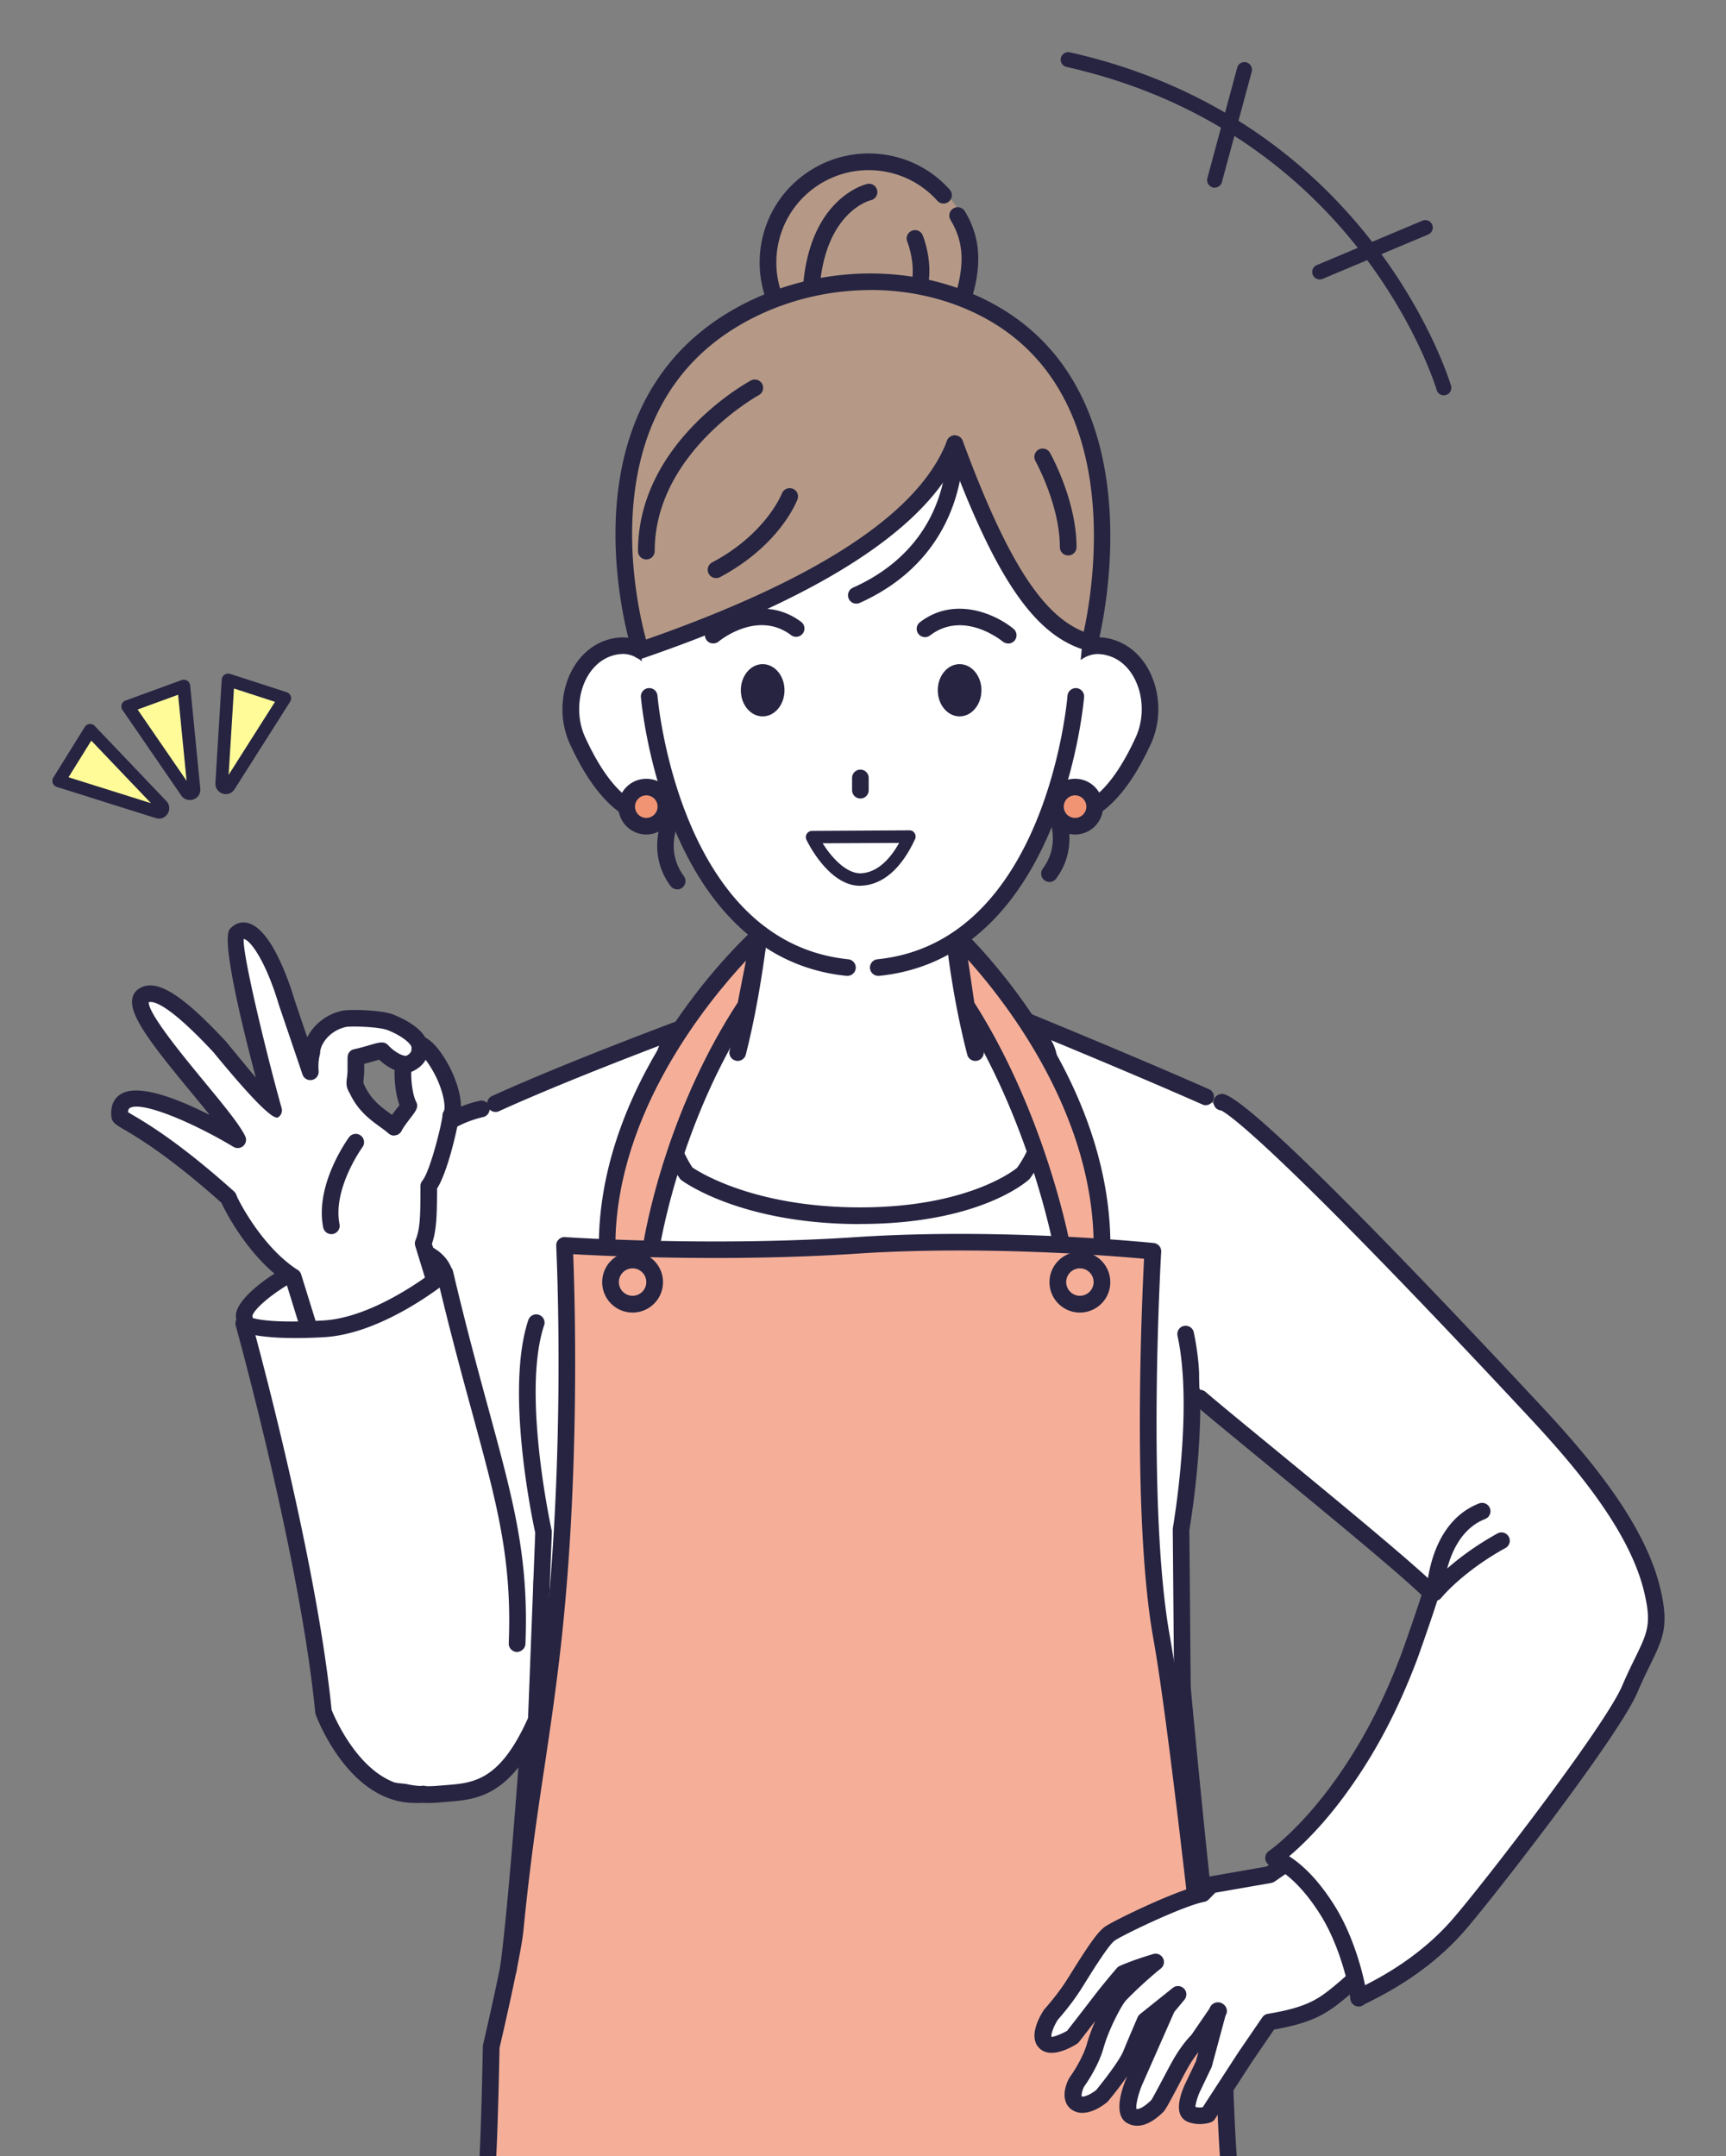 <svg id="Layer_2" data-name="Layer 2" xmlns="http://www.w3.org/2000/svg" viewBox="0 0 185.1 231.26"><rect x="0" y="0" width="185.1" height="231.26" fill="#808080" stroke="none"/><defs><clipPath id="clippath"><path fill="none" d="M0 0h185.1v231.26H0z"/></clipPath><style>.cls-3{fill:#f5af99}.cls-4{fill:#fff}.cls-5{fill:#fffb99}.cls-6{fill:#f19474}.cls-7{fill:#b59986}.cls-8{fill:#262441}</style></defs><g clip-path="url(#clippath)" id="pc"><path class="cls-4" d="M52.75 232.18h79.58l-4.48-38.64-1.57-24.93 5.96-48.83s-9.67-7.26-24.28-10.56c-8.96-2.02-23.18-1.61-30.85-.08-14.81 2.96-25.15 9.99-25.15 9.99l5.46 52.62-.7 19.69-3.98 40.73z"/><path class="cls-8" d="M126.82 183.88c-.49 0-.89-.39-.89-.89l-.16-18.95c0-.05 0-.11.01-.16.02-.13 2.22-12.8.5-20.62-.11-.48.2-.96.68-1.06.48-.1.96.2 1.06.68 1.74 7.92-.27 20.01-.47 21.23l.16 18.87c0 .49-.39.9-.89.9z"/><path class="cls-4" d="M109.74 125.86c2.91-4 2.82-8.77 2.82-11.29 0-4.86-4.34-5.39-20.31-5.39s-21.11.44-21.11 5.29c0 2.53-.28 7.35 2.48 11.39 0 0 6.05 4.52 18.62 4.52s17.49-4.52 17.49-4.52z"/><path class="cls-8" d="M92.25 131.28c-12.73 0-18.9-4.51-19.16-4.7a.796.796 0 01-.2-.21c-2.7-3.95-2.66-8.52-2.64-11.26v-.63c0-5.95 6.35-6.19 22-6.19s21.2.24 21.2 6.28v.21c0 2.61 0 7.48-2.99 11.6a.49.49 0 01-.12.13c-.21.19-5.31 4.76-18.09 4.76zm-17.98-6.06c.88.59 6.81 4.27 17.98 4.27s16.24-3.76 16.82-4.24c2.6-3.64 2.59-7.91 2.59-10.46v-.21c0-3.78-3.08-4.5-19.42-4.5s-20.21.55-20.21 4.4v.65c-.02 2.49-.06 6.64 2.24 10.1zm35.46.64z"/><path class="cls-4" d="M101.46 86.88c.14 7.45.82 17.36 3.13 26H79.1c2.19-8.22 2.93-18.35 3.15-26h19.21z"/><path class="cls-8" d="M104.59 113.78c-.4 0-.76-.27-.86-.67-1.71-6.63-2.71-14.08-3.06-22.76-.02-.49.36-.91.86-.93.5-.02.91.36.93.86.34 8.55 1.32 15.87 3.01 22.38a.892.892 0 01-.87 1.12zm-25.48 0c-.07 0-.15 0-.22-.03a.885.885 0 01-.64-1.09c1.56-6.05 2.75-14.58 3.19-22.82a.9.9 0 01.94-.84c.49.03.87.45.84.94-.44 8.35-1.66 17.01-3.24 23.17-.1.4-.47.67-.86.67zm-25.98 5.47c-.34 0-.66-.19-.81-.52-.2-.45 0-.98.44-1.18 8.49-3.87 21.7-8.73 21.83-8.78.47-.17.98.07 1.15.53a.9.9 0 01-.53 1.15c-.13.05-13.28 4.89-21.71 8.73-.12.05-.25.08-.37.08zm76.17-.72c-.12 0-.24-.02-.36-.08-8.29-3.67-19.85-8.39-19.97-8.44a.886.886 0 01-.49-1.16c.19-.46.71-.68 1.16-.49.12.05 11.7 4.78 20.02 8.46a.894.894 0 01-.37 1.71z"/><path class="cls-3" d="M81.45 100.29S64.89 115.21 65.11 134l4.7-.05s1.98-13.63 10.16-26.1l1.48-7.56z"/><path class="cls-8" d="M65.11 134.9c-.49 0-.89-.39-.89-.88-.22-18.98 15.95-33.77 16.64-34.39.29-.26.7-.3 1.04-.11.33.19.51.57.44.95l-1.48 7.56c-.02.11-.07.22-.13.32-7.97 12.16-10.01 25.61-10.03 25.74-.06.44-.44.76-.87.76l-4.7.05zm14.9-31.89c-4.27 4.57-13.76 16.27-14.01 30.09l3.04-.03c.54-3.06 2.96-14.63 10.08-25.56l.88-4.5z"/><path class="cls-3" d="M102.52 100.29s15.87 14.92 15.65 33.71h-4.22s-2.46-13.9-10.32-26.15l-1.11-7.56z"/><path class="cls-8" d="M118.17 134.9h-4.22c-.43 0-.8-.31-.88-.74-.02-.14-2.53-13.88-10.19-25.82a.932.932 0 01-.13-.35l-1.11-7.56c-.06-.38.13-.75.47-.92.34-.18.75-.12 1.03.14.66.62 16.16 15.41 15.94 34.37 0 .49-.4.88-.89.88zm-3.49-1.79h2.6c-.22-13.9-9.4-25.64-13.47-30.17l.68 4.59c6.75 10.61 9.56 22.53 10.19 25.58z"/><path class="cls-3" d="M132.25 233.53l-1.05-14.71s-1.48-5.28-2.67-12.7c-1.48-9.24-2.81-21.73-3.96-30.52-1.86-14.31-.94-41.41-.94-41.41s-15.92-1.68-31.79-.63c-15.87 1.05-31.3 0-31.3 0s1.13 22.03-1.35 43.53c-1.49 12.91-4.38 32.59-6.51 42.43-.19.87-.31 8-.38 14.02h79.94z"/><path class="cls-8" d="M131.85 233.66c-.45 0-.84-.34-.89-.8-.34-3.22-.63-12.66-.66-13.89-.27-.91-1.97-6.63-2.35-9.94-1.91-16.95-3.34-28.15-4.26-33.27-2.29-12.72-1.24-36.01-1-40.76-3.49-.32-17.24-1.44-30.79-.55-13.46.89-26.75.27-30.43.06.18 4.55.77 23.93-1.4 42.68-.54 4.68-1.13 8.63-1.7 12.45-.76 5.06-1.54 10.3-2.24 17.44-.26 2.65-2.31 11.49-2.56 12.55-.02 1.12-.21 10.63-.46 13.22-.05.49-.5.84-.97.81a.902.902 0 01-.81-.97c.25-2.63.45-13.08.45-13.18 0-.06 0-.13.02-.19.02-.1 2.28-9.77 2.54-12.41.71-7.18 1.49-12.44 2.26-17.53.57-3.8 1.16-7.74 1.7-12.39 2.45-21.17 1.36-43.16 1.35-43.38-.01-.26.08-.5.27-.68s.43-.28.69-.25c.15.01 15.56 1.04 31.18 0 15.77-1.05 31.78.62 31.94.63a.9.9 0 01.8.94c-.02.27-1.58 27.26.92 41.2.93 5.16 2.37 16.39 4.28 33.39.38 3.36 2.3 9.67 2.32 9.73.02.08.04.16.04.24 0 .11.31 10.57.66 13.87.05.49-.3.93-.79.98h-.1z"/><path class="cls-3" d="M70.21 137.51c0 1.31-1.06 2.37-2.37 2.37s-2.37-1.06-2.37-2.37 1.06-2.37 2.37-2.37 2.37 1.06 2.37 2.37z"/><path class="cls-8" d="M67.84 140.77a3.26 3.26 0 11.001-6.521 3.26 3.26 0 01-.001 6.521zm0-4.74c-.81 0-1.47.66-1.47 1.47s.66 1.47 1.47 1.47 1.47-.66 1.47-1.47-.66-1.47-1.47-1.47z"/><path class="cls-3" d="M118.18 137.51c0 1.31-1.06 2.37-2.37 2.37s-2.37-1.06-2.37-2.37 1.06-2.37 2.37-2.37 2.37 1.06 2.37 2.37z"/><path class="cls-8" d="M115.81 140.77a3.26 3.26 0 11.001-6.521 3.26 3.26 0 01-.001 6.521zm0-4.74c-.81 0-1.47.66-1.47 1.47s.66 1.47 1.47 1.47 1.47-.66 1.47-1.47-.66-1.47-1.47-1.47zm-61.32 76.14h-.12a.892.892 0 01-.76-1.01c1.29-9.36 3-36.19 3.02-36.46.03-.49.47-.85.95-.84.49.03.87.46.84.95-.02.27-1.73 27.17-3.03 36.59-.06.45-.44.77-.88.77zm76.09 4.91c-.44 0-.82-.32-.88-.76-1.42-9.55-3.75-34.79-3.77-35.05a.89.89 0 01.81-.97c.48-.04.93.32.97.81.02.25 2.35 25.44 3.76 34.95a.9.9 0 01-.75 1.02h-.13z"/><path class="cls-4" d="M52.79 119.28c-8.49 1.97-14.79 11.31-15.72 34.3-1.04 25.57-1.93 37 7.47 38.51 2.03.33 9.96 1.7 12.98-6.45l-.64-29.72-4.09-36.64z"/><path class="cls-8" d="M45.78 193.36c-2.64 0-4.7-.74-6.27-2.23-4.78-4.55-4.29-15.61-3.56-32.35.07-1.69.15-3.44.22-5.24.9-22.01 5.75-33.28 15.25-35.48.48-.12.96.19 1.07.67.11.48-.19.96-.67 1.07-8.6 1.99-13.01 12.74-13.87 33.81-.07 1.8-.15 3.55-.22 5.24-.68 15.67-1.18 26.98 3.01 30.98 1.45 1.39 3.52 1.93 6.34 1.68l.74-.06c2.98-.23 5.79-.46 8.81-7.2l.77-19.86c-.33-1.51-3.23-15.36-.74-22.82a.89.89 0 011.13-.56c.47.16.72.66.56 1.13-2.42 7.26.78 21.84.81 21.98.02.08.02.15.02.23l-.78 20.15a.8.8 0 01-.08.33c-3.48 7.87-7.14 8.16-10.37 8.41l-.72.06c-.51.05-.99.07-1.46.07z"/><path class="cls-4" d="M37.88 134.04c6.89-1.47 9.93 1.13 9.79 3.04-.25 3.46-4.7 6.21-11.43 6.55-6.73.34-9.73.85-10.06-2.5-.13-1.34 5.1-5.68 11.7-7.09z"/><path class="cls-8" d="M30.82 144.75c-3.29 0-5.24-.62-5.52-3.54-.22-2.21 5.99-6.68 12.4-8.05 4.16-.89 7.65-.44 9.58 1.24.89.78 1.36 1.77 1.29 2.74-.29 4.06-5.23 7.02-12.28 7.37l-1.78.1c-1.37.08-2.6.14-3.68.14zm10.8-10.25c-.99 0-2.16.11-3.55.41-6.15 1.31-10.77 5.16-11 6.2.2 1.93 1.39 2.05 7.33 1.72l1.79-.1c6.01-.3 10.36-2.65 10.58-5.72.03-.4-.22-.86-.68-1.26-.41-.35-1.71-1.25-4.48-1.25zm-3.74-.46z"/><path class="cls-4" d="M48.33 119.65c.56-.89-.04-3.09-.84-4.66-.69-1.36-1.64-2.74-2.56-3.05-.32-.9-1.81-1.82-3.1-2.3-1.15-.44-4.33-.5-4.95-.36-2.11.47-3.43 2.25-3.47 3.61-.16.63-.22 1.32-.15 2.07l-2.52-7.42c-1.6-5.41-3.98-8.95-5.43-7.3-.74.84 2.98 15.23 4 18.86-.11.07-5.75-6.8-5.75-6.8-3.34-3.59-6.61-6.53-8.2-5.5-2.29 1.49 8.45 12.11 10.11 15.46 0 0-13.22-7.93-12.65-2.56.05.48 3.44 1.41 11.65 8.77.08.32 2.75 5.84 6.95 8.5l1.73 5.58s1.82 1.16 7.61.19c5.79-.98 6.6-2.93 6.6-2.93l-1.99-6.45c.62-1.49.58-3.37.61-6.17 1.05-1.28 2.33-6.85 2.35-7.53zm-7.36-6.93c.65.7 1.63 1.33 2.31 1.39-.22.98-.05 3.32.53 4.47.07.14-1.23 1.57-1.55 2.31-1.21-1.06-2.89-1.78-3.94-4-.48-.8-.2-.8-.17-2.05.01-.47 0-1.44 0-1.44 1.29-.26 2.69-.8 2.81-.67z"/><path class="cls-8" d="M36.62 144.01c-2.72 0-3.79-.62-3.95-.72a.866.866 0 01-.37-.49l-1.63-5.27c-3.81-2.56-6.34-7.24-6.92-8.53-5.61-5.01-8.96-6.99-10.39-7.83-.92-.54-1.35-.79-1.41-1.38-.15-1.4.45-2.1.98-2.43 1.9-1.22 6.27.55 9.56 2.22-.61-.76-1.29-1.58-1.98-2.42-4.13-5-6.61-8.17-6.33-10 .07-.47.32-.86.7-1.11 1.81-1.18 4.52.46 9.34 5.64 1.09 1.32 2.23 2.71 3.21 3.87-1.48-5.61-3.73-14.83-2.78-15.92.51-.58 1.18-.82 1.88-.66 2.59.57 4.54 6.5 5.07 8.3l1.35 3.97c.64-1.27 1.95-2.45 3.74-2.85.73-.16 4.12-.11 5.46.4.46.18 2.65 1.06 3.45 2.46 1.13.61 2.07 2.11 2.69 3.32.68 1.34 1.58 3.89.91 5.34-.17 1.26-1.22 5.83-2.33 7.55v.39c-.02 2.33-.03 4.06-.55 5.53l1.89 6.15c.06.2.05.41-.03.6-.16.4-1.29 2.46-7.27 3.47-1.75.3-3.16.4-4.29.4zm-2.73-2.12c.64.22 2.61.65 6.73-.04 3.9-.66 5.32-1.75 5.76-2.21l-1.85-6.02c-.06-.2-.05-.42.03-.61.51-1.21.52-2.78.53-5.16v-.67c0-.2.08-.4.21-.56.84-1.02 2.11-6.19 2.15-6.99 0-.15.05-.32.14-.45.23-.37 0-2.03-.88-3.79-.81-1.59-1.61-2.45-2.04-2.6a.9.9 0 01-.56-.55c-.16-.44-1.18-1.24-2.57-1.77-.95-.36-3.91-.44-4.44-.33-1.77.39-2.75 1.86-2.77 2.76 0 .07-.01.13-.03.2-.14.55-.18 1.15-.13 1.77.04.45-.26.86-.7.95a.88.88 0 01-1.03-.59l-2.52-7.42c-1.38-4.64-3.02-6.94-3.75-7.1h-.04c-.1 1.88 2.57 12.79 4.07 18.13.11.37-.04.77-.37.99q-.78.52-6.94-6.98c-4.93-5.3-6.5-5.51-6.94-5.36-.04 1.26 3.85 5.96 5.95 8.51 2.01 2.44 3.75 4.54 4.39 5.84.18.35.1.78-.19 1.05a.89.89 0 01-1.06.11c-4.38-2.63-9.88-4.95-11.13-4.16-.11.07-.17.22-.18.44.14.09.35.21.55.33 1.49.88 4.99 2.94 10.82 8.17.13.12.22.27.27.44.22.58 2.79 5.58 6.56 7.98.18.11.31.29.37.49l1.61 5.19zm8.38-20.1c-.21 0-.43-.08-.59-.22-.3-.26-.62-.5-.96-.74-1.04-.76-2.33-1.7-3.2-3.55-.4-.65-.4-1.03-.32-1.66.03-.19.06-.44.07-.8v-1.03c0-.53 0-.75.26-1.02.12-.13.28-.21.46-.25.55-.11 1.12-.28 1.6-.42 1.1-.32 1.61-.47 2.05.01.57.62 1.36 1.07 1.74 1.11.26.02.49.16.64.36.15.21.21.47.15.72-.17.77-.03 2.9.46 3.87.29.56-.02.97-.64 1.77-.3.4-.76 1-.9 1.3a.884.884 0 01-.82.53zm-3.21-7.69v.76c-.01.45-.05.75-.08.99q-.04.31.12.58c.72 1.52 1.71 2.24 2.68 2.95.09.06.18.13.26.19.17-.24.35-.48.53-.7.1-.13.19-.24.27-.35-.4-1.08-.57-2.62-.52-3.76-.6-.25-1.19-.67-1.66-1.11-.17.05-.39.11-.57.16-.31.09-.66.19-1.02.28zm3.97 4.88z"/><path class="cls-8" d="M35.54 132.36c-.42 0-.79-.29-.88-.72-.91-4.59 2.62-9.46 2.77-9.67a.894.894 0 111.44 1.06c-.03.04-3.21 4.45-2.46 8.26a.896.896 0 01-.87 1.07zm7.65-17.15c-.42 0-.79-.3-.88-.72-.09-.48.22-.95.7-1.05.02 0 1.15-.25 1.12-.92-.02-.49.36-.91.85-.94.45-.05.91.35.94.85.09 1.78-1.64 2.59-2.56 2.76-.06.01-.11.02-.17.02z"/><path class="cls-4" d="M54.78 178.27c.51-13.02-2.4-22.19-6.39-41.7 0 0-7.43 5.57-13.67 5.94-6.86.4-8.58-.59-8.58-.59s6.77 29.02 8.19 41.41c0 0 1.63 9.94 13.21 7.66 5.86-1.15 7.02-7.4 7.23-12.73z"/><path class="cls-8" d="M44.47 193.36c-7.01 0-10.46-9.05-10.61-9.46-.03-.07-.04-.15-.05-.22-1.64-16.68-8.46-41.26-8.53-41.51a.91.91 0 01.31-.95c.29-.22.68-.25.99-.07s1.79.84 8.09.47c5.87-.34 12.4-5.72 12.47-5.77.24-.2.56-.26.85-.16.29.1.52.34.59.64 1.39 5.9 2.67 10.6 3.8 14.75 2.7 9.93 4.34 15.93 3.97 25.23-.02.49-.48.87-.93.86a.901.901 0 01-.86-.93c.36-9.03-1.25-14.92-3.91-24.69-1.05-3.84-2.22-8.15-3.5-13.46-2.23 1.64-7.4 5.03-12.39 5.32-3.73.21-6.01.03-7.37-.21 1.51 5.63 6.73 25.76 8.17 40.18.4.99 3.78 8.88 9.72 8.14.48-.06.94.29 1 .78.06.49-.29.94-.78 1-.36.05-.7.07-1.04.07zm68.08-98.77c-.18 0-.37-.06-.53-.18a.894.894 0 01-.19-1.25c2.43-3.28 0-6.89-.02-6.92a.887.887 0 01.23-1.24c.41-.28.96-.17 1.24.23 1.11 1.61 2.53 5.57-.02 9-.18.24-.45.36-.72.36zm-39.92.79c-.27 0-.54-.12-.72-.36-2.55-3.43-1.13-7.39-.02-9 .28-.41.83-.51 1.24-.23.41.28.51.83.23 1.24-.1.15-2.43 3.67-.02 6.93.29.4.21.96-.19 1.25-.16.12-.35.18-.53.18z"/><path class="cls-4" d="M72.47 75.4c1.3 3.91 4.03 10.7.43 11.9-3.61 1.2-7.5-.3-10.97-7.87-1.72-3.74-.25-8.72 3.35-9.92 3.61-1.2 5.89 1.99 7.19 5.9z"/><path class="cls-8" d="M70.69 88.57c-3.68 0-6.89-2.94-9.57-8.77-1.05-2.28-1.07-5.02-.07-7.33.82-1.88 2.22-3.23 3.95-3.81 1.98-.66 3.83-.23 5.36 1.23 1.19 1.14 2.19 2.9 2.96 5.23l.38 1.12c1.18 3.44 2.66 7.73 1.42 10.23-.4.82-1.06 1.38-1.94 1.67-.85.28-1.69.43-2.5.43zm-3.92-18.43c-.39 0-.79.07-1.2.21-1.24.41-2.27 1.42-2.88 2.82-.79 1.83-.77 4.08.05 5.87 2.86 6.24 6.09 8.66 9.88 7.4.42-.14.71-.39.9-.77.91-1.83-.55-6.06-1.51-8.86l-.39-1.14c-.67-2.02-1.54-3.58-2.5-4.5-.72-.69-1.5-1.04-2.36-1.04z"/><path class="cls-4" d="M112.07 75.4c-1.3 3.91-4.03 10.7-.43 11.9 3.61 1.2 7.5-.3 10.97-7.87 1.72-3.74.25-8.72-3.35-9.92s-5.89 1.99-7.19 5.9z"/><path class="cls-8" d="M113.86 88.57c-.81 0-1.64-.14-2.5-.43-.88-.29-1.53-.86-1.94-1.67-1.24-2.5.23-6.78 1.42-10.23l.38-1.13c.77-2.33 1.77-4.09 2.96-5.23 1.53-1.47 3.39-1.89 5.36-1.23 1.73.58 3.14 1.93 3.95 3.81 1 2.31.98 5.05-.07 7.33-2.68 5.83-5.89 8.77-9.57 8.77zm3.92-18.43c-.85 0-1.63.34-2.36 1.04-.96.92-1.83 2.48-2.5 4.5l-.39 1.14c-.96 2.8-2.41 7.02-1.5 8.86.19.38.48.63.9.77 3.79 1.26 7.02-1.16 9.88-7.4.82-1.8.85-4.05.05-5.87-.61-1.41-1.63-2.41-2.88-2.82-.42-.14-.82-.21-1.2-.21z"/><path class="cls-4" d="M116.24 59.56c.93 20.68-6.92 44.22-23.63 44.22S67.48 79.13 68.29 59.01c.75-18.53 11.95-27.93 24.57-27.7 12.47.23 22.58 10.36 23.38 28.25z"/><path class="cls-8" d="M90.88 104.66h-.09c-19.67-2-22.03-29.62-22.06-29.9-.04-.49.33-.92.82-.96.51-.04.92.33.96.82.02.26 2.28 26.41 20.46 28.26.49.05.85.49.8.98-.05.46-.44.8-.89.8zm3.31 0c-.45 0-.84-.34-.89-.8-.05-.49.31-.93.8-.98 18.18-1.85 20.36-28 20.38-28.26a.9.9 0 01.96-.82c.49.04.86.47.82.96-.02.28-2.32 27.9-21.98 29.9h-.09z"/><circle class="cls-6" cx="69.31" cy="86.5" r="2.1"/><path class="cls-8" d="M69.31 89.5c-1.65 0-3-1.34-3-2.99s1.34-2.99 3-2.99 2.99 1.34 2.99 2.99-1.34 2.99-2.99 2.99zm0-4.2c-.67 0-1.21.54-1.21 1.21s.54 1.21 1.21 1.21 1.21-.54 1.21-1.21-.54-1.21-1.21-1.21z"/><circle class="cls-6" cx="115.29" cy="86.5" r="2.1"/><path class="cls-8" d="M115.29 89.5c-1.65 0-2.99-1.34-2.99-2.99s1.34-2.99 2.99-2.99 3 1.34 3 2.99-1.34 2.99-3 2.99zm0-4.2c-.67 0-1.21.54-1.21 1.21s.54 1.21 1.21 1.21 1.21-.54 1.21-1.21-.54-1.21-1.21-1.21zm-10.04-11.27c0 1.55-1.05 2.8-2.34 2.8s-2.34-1.25-2.34-2.8 1.05-2.8 2.34-2.8 2.34 1.25 2.34 2.8zm-21.12 0c0 1.55-1.05 2.8-2.34 2.8s-2.34-1.25-2.34-2.8 1.05-2.8 2.34-2.8 2.34 1.25 2.34 2.8zm-7.64-5.02c-.26 0-.51-.11-.69-.32a.9.9 0 01.12-1.26c1.81-1.51 6.24-3.59 10.03-.71a.893.893 0 01-1.08 1.42c-3.6-2.74-7.63.52-7.8.66-.17.14-.37.2-.57.2zm31.62 0c-.2 0-.4-.07-.57-.2-.17-.14-4.21-3.4-7.8-.66a.892.892 0 11-1.08-1.42c3.78-2.89 8.21-.8 10.03.71a.9.9 0 01.12 1.26c-.18.21-.43.32-.69.32zM92.27 85.64c-.49 0-.89-.4-.89-.89v-1.32c0-.49.4-.89.89-.89s.89.4.89.89v1.32c0 .49-.4.89-.89.89z"/><path class="cls-4" d="M97.52 89.72c-1.1 2.38-2.81 4.49-5.15 4.61-3.06.15-5.29-4.55-5.29-4.55l10.44-.06z"/><path class="cls-8" d="M92.23 95c-3.37 0-5.65-4.73-5.75-4.94-.1-.21-.08-.45.04-.64s.33-.31.56-.31l10.44-.06c.28 0 .44.11.57.31.12.19.14.44.04.64-1.46 3.16-3.45 4.88-5.73 4.99h-.17zm-4.01-4.56c.87 1.39 2.48 3.28 4.12 3.22 1.84-.09 3.19-1.66 4.09-3.26l-8.21.04z"/><circle class="cls-7" cx="93.58" cy="28.15" r="10.79" transform="rotate(-.47 92.533 28.418)"/><path class="cls-8" d="M93.16 39.83c-.81 0-1.64-.09-2.47-.26-6.3-1.36-10.32-7.59-8.96-13.89 1.36-6.3 7.59-10.31 13.89-8.96 2.43.52 4.58 1.77 6.23 3.62.33.37.3.93-.07 1.26-.37.33-.93.3-1.26-.07a9.793 9.793 0 00-5.28-3.06c-5.34-1.15-10.61 2.25-11.76 7.59-1.15 5.34 2.25 10.61 7.59 11.76 5.34 1.15 10.61-2.25 11.76-7.59.57-2.66.31-4.64-.89-6.64a.897.897 0 111.54-.92c1.43 2.39 1.77 4.84 1.1 7.94-1.18 5.47-6.04 9.22-11.42 9.22z"/><path class="cls-8" d="M87.03 31.45h-.08a.896.896 0 01-.81-.97c.82-9.25 6.6-10.69 6.85-10.75a.893.893 0 01.41 1.74c-.22.05-4.78 1.3-5.48 9.17-.04.47-.43.81-.89.81zm10.64 2.21c-.18 0-.37-.06-.53-.17a.885.885 0 01-.19-1.25c1.86-2.54.37-6.28.35-6.32-.19-.46.03-.98.49-1.17.46-.19.98.03 1.16.48.08.19 1.89 4.69-.56 8.05-.18.24-.45.37-.72.37z"/><path class="cls-7" d="M103.78 32.26c20.72 8.65 13.08 36.66 13.08 36.66-5.54-1.5-9.64-8.23-14.47-21.33-3.07 8.13-14.69 15.61-33.71 22.16 0 0-8.16-24.69 9.98-35.52 7.42-4.43 17.14-5.3 25.12-1.97z"/><path class="cls-8" d="M68.68 70.64c-.14 0-.27-.03-.4-.09a.89.89 0 01-.45-.52c-.08-.25-8.17-25.5 10.37-36.57 7.81-4.66 17.74-5.44 25.92-2.02 21.2 8.85 13.67 37.43 13.59 37.72-.13.47-.61.76-1.1.63-5.32-1.44-9.41-7.06-14.32-19.88-4.13 7.54-15.32 14.49-33.33 20.69-.1.03-.19.05-.29.05zm24.67-39.53c-4.93 0-9.92 1.31-14.22 3.88-15.43 9.21-11.04 29.19-9.85 33.6 18.52-6.48 29.38-13.65 32.28-21.32.13-.35.47-.58.84-.58.36.02.71.23.84.58 4.66 12.62 8.48 18.7 12.98 20.48 1.06-4.83 4.9-27.3-12.78-34.68-3.16-1.32-6.61-1.97-10.09-1.97z"/><path class="cls-8" d="M91.84 64.74a.894.894 0 01-.37-1.71c10.8-4.83 10.07-14.93 10.03-15.36-.04-.49.32-.92.81-.97.5-.04.92.32.97.81.01.12.9 11.78-11.08 17.15-.12.05-.24.08-.37.08zM69.31 60c-.49 0-.89-.4-.89-.89 0-11.59 11.6-18.03 12.1-18.3.44-.23.98-.07 1.21.36.24.43.08.98-.36 1.21-.11.06-11.16 6.21-11.16 16.73 0 .49-.4.89-.89.89zm45.24-.43c-.49 0-.89-.4-.89-.89 0-4.52-2.6-9.19-2.62-9.24a.9.9 0 01.34-1.22c.43-.24.98-.09 1.22.34.12.21 2.85 5.13 2.85 10.12 0 .49-.4.89-.89.89zM76.79 62a.893.893 0 01-.42-1.68c5.79-3.07 7.46-7.35 7.48-7.39a.9.9 0 011.15-.52c.46.17.7.68.52 1.15-.07.2-1.89 4.93-8.31 8.34-.13.07-.28.1-.42.1z"/><path class="cls-4" d="M144.71 197.75l-3.41-.26-5.12 3.55-6.3 1.1-.9.93c-2.36.44-8.95 3.61-9.94 4.29-.82.56-2.43 3.18-3.77 5.32-1.13 1.82-2.56 3.38-2.56 3.38s-1.41 2.15-.63 2.96c.78.81 2.94-.56 2.94-.56s1.8-2.31 2.9-3.75c1.1-1.44 2.52-3.08 2.52-3.08s1.22-.56 3.46-1.23c-1.54 1.23-3.41 3.03-3.91 3.6-.54.62-1.95 3.28-2.52 5.36-.56 2-2.01 3.97-2.01 3.97s-.9 1.68.09 2.25c.99.57 2.63-.8 2.63-.8s2.5-3.01 3.09-4.46c.59-1.45 1.53-3.62 1.53-3.62l3.51-2.81-1.16 1.4-3.54 8.01s-1.27 3.06-.29 3.63c.99.57 2.14-.42 2.78-1.03.26-.25 1.63-2.96 2.35-4.27 1.06-1.92 2.01-2.79 2.01-2.79l2.18-3.18c.16.05-.16-.04 0 0l-1.54 5.73-1.24 2.6s-1.09 2.37-.18 2.75c.91.37 1.86.05 1.86.05l4.01-6.17 2.56-3.75c4.55-.76 5.84-1.74 8-3.56 4.75-4 7.44-9.11 7.44-9.11l-6.83-6.43z"/><path class="cls-8" d="M121.95 227.98c-.35 0-.71-.08-1.08-.29-1.51-.86-.57-3.61-.1-4.75l.12-.28c-.87 1.26-1.88 2.48-2.05 2.68-.03.04-.07.08-.11.11-.35.3-2.19 1.72-3.65.9-1.2-.69-1.08-2.23-.43-3.45.02-.04.04-.07.07-.11.01-.02 1.37-1.87 1.87-3.68.21-.75.52-1.57.86-2.35-.89 1.15-1.73 2.23-1.73 2.23a.93.93 0 01-.23.21c-.65.41-2.87 1.67-4.06.43-1.19-1.23.1-3.43.52-4.07.03-.04.06-.08.09-.11.01-.02 1.39-1.53 2.46-3.25l.12-.19c1.78-2.86 3.02-4.79 3.9-5.39 1-.68 7.29-3.73 10-4.37l.71-.74c.13-.13.3-.23.49-.26l6.11-1.07 4.96-3.43a.93.93 0 01.58-.16l3.41.26c.2.02.4.1.54.24l6.83 6.43c.29.27.37.71.18 1.07-.11.21-2.82 5.31-7.65 9.38-2.23 1.88-3.63 2.91-8.05 3.7l-2.35 3.44-3.99 6.15c-.11.17-.27.29-.46.36-.13.05-1.3.42-2.48-.07a1.46 1.46 0 01-.79-.81c-.41-1.03.27-2.66.49-3.14l1.21-2.54.26-.97c-.34.42-.8 1.06-1.28 1.95-.23.41-.52.96-.81 1.53-1.2 2.26-1.47 2.74-1.7 2.96-.42.4-1.52 1.45-2.76 1.45zm-.11-1.81c.23.06.69-.04 1.63-.94.13-.18.87-1.58 1.36-2.5.31-.58.6-1.14.83-1.55.95-1.72 1.84-2.67 2.11-2.94l1.96-2.86c.13-.46.65-.72 1.11-.61.02 0 .04 0 .06.02.03 0 .05.02.08.03.43.18.7.66.56 1.11-.03.08-.06.16-.11.23l-1.47 5.46c-.01.05-.03.1-.06.15l-1.24 2.6c-.25.55-.45 1.26-.46 1.6.29.07.58.06.78.03l3.81-5.87 2.58-3.77c.14-.2.35-.34.59-.38 4.47-.74 5.57-1.68 7.58-3.36 3.63-3.06 6.05-6.83 6.89-8.26l-6.09-5.73-2.78-.21-4.86 3.37c-.11.07-.23.12-.35.15l-6.02 1.05-.7.72c-.13.13-.29.22-.48.26-2.21.41-8.68 3.52-9.6 4.15-.64.44-2.36 3.2-3.39 4.86l-.12.19c-1.05 1.69-2.33 3.14-2.6 3.45-.44.69-.77 1.58-.67 1.83.16.03 1-.26 1.67-.65.39-.5 1.85-2.38 2.79-3.61 1.11-1.45 2.49-3.06 2.55-3.12.08-.1.19-.18.31-.23.05-.02 1.31-.6 3.58-1.27.4-.13.85.06 1.05.44.2.38.1.84-.23 1.11-1.52 1.21-3.35 2.98-3.8 3.49-.4.46-1.76 2.95-2.34 5.01-.54 1.95-1.85 3.84-2.11 4.2-.19.4-.29.89-.23 1.01.22.12.99-.23 1.55-.68.71-.86 2.47-3.11 2.9-4.16.6-1.46 1.54-3.64 1.54-3.64.06-.13.15-.25.26-.34l3.51-2.81c.36-.29.87-.26 1.2.07s.34.84.05 1.2l-1.09 1.31-3.48 7.89c-.39.95-.66 2.12-.58 2.52z"/><path class="cls-4" d="M177.15 170.39c-1.96-7.99-9.46-15.44-13.73-20.3-30.86-35.15-33.09-31.5-33.09-31.5s0 6.4-.95 15.39c-1.05 10.04-.75 14.94-.75 14.94 2.59 3.25 9.21 7.52 13.82 11.59 2.66 2.35 8.31 6.86 11.68 10.29-.21.86-2.04 6.12-2.35 6.92-2.08 5.47-4.39 9.83-7.37 13.96-3.84 5.32-7.16 7.57-7.16 7.57s2.71.68 5.82 5.66c2.11 3.38 3.18 7.99 3.31 9.38.07-.22 5.59-2.75 10.26-8.11 3.25-3.73 6.28-8.26 8.49-10.8 3.43-3.95 7.81-9.98 9.77-14.52 2.33-5.41 3.46-5.52 2.24-10.48z"/><path class="cls-8" d="M145.7 215.19h-.1a.904.904 0 01-.79-.81c-.1-1.17-1.09-5.64-3.18-8.98-2.83-4.53-5.27-5.27-5.29-5.27-.33-.09-.59-.38-.64-.72s.09-.69.37-.88c.03-.02 3.25-2.25 6.94-7.36 2.97-4.11 5.21-8.35 7.26-13.75.28-.74 1.7-4.81 2.18-6.35-2.71-2.61-11.19-9.57-17.46-14.73-3.34-2.75-5.99-4.92-6.88-5.72a.898.898 0 01-.08-1.26c.33-.37.89-.4 1.26-.08.88.77 3.51 2.94 6.84 5.67 6.62 5.44 15.69 12.9 17.97 15.22.22.22.3.54.23.84-.23.93-2.07 6.21-2.38 7.03-2.08 5.48-4.46 9.98-7.48 14.16-2.56 3.55-4.89 5.76-6.22 6.88 1.2.76 3.01 2.3 4.91 5.36 1.79 2.87 2.82 6.43 3.23 8.47 1.91-.97 5.98-3.17 9.35-7.04 3.39-3.89 16.35-20.72 18.21-25.04.53-1.24 1-2.2 1.42-3.05 1.33-2.74 1.78-3.66.92-7.18-1.83-7.45-9.14-15.24-13.51-19.9l-.54-.58c-25.94-27.72-30.61-30.7-31.27-31.02-.2-.02-.39-.1-.55-.24a.888.888 0 01-.03-1.26.97.97 0 01.68-.28c2.41.01 18.99 17.19 32.46 31.59l.54.58c4.49 4.78 12 12.79 13.94 20.69 1.02 4.15.37 5.48-1.05 8.39-.4.81-.86 1.77-1.38 2.98-2.05 4.76-15.49 22.06-18.5 25.51-3.86 4.44-8.54 6.78-10.3 7.67-.22.11-.39.19-.49.25-.16.14-.37.22-.59.22zm-14.03-96.35c-.05.06-.11.1-.18.14.06-.04.12-.08.18-.14zm0 0zm0 0z"/><path class="cls-8" d="M153.89 171.69c-.1 0-.21-.02-.31-.05a.896.896 0 01-.59-.86c0-.3.24-7.45 5.63-9.54a.9.9 0 011.16.51c.18.46-.05.98-.51 1.16-2.44.95-3.56 3.39-4.07 5.31 1.22-1.07 3-2.44 5.39-3.76.43-.24.98-.08 1.21.35.24.43.08.98-.35 1.21-4.61 2.55-6.85 5.3-6.87 5.33a.88.88 0 01-.7.34zm.95-129.29c-.35 0-.67-.23-.77-.58-.08-.27-8.27-27.57-39.69-34.64-.43-.1-.71-.53-.61-.96s.54-.7.96-.61c32.38 7.28 40.8 35.48 40.88 35.76a.796.796 0 01-.77 1.02z"/><path class="cls-8" d="M141.53 29.97a.8.8 0 01-.31-1.54l11.32-4.76a.801.801 0 11.62 1.48l-11.32 4.76c-.1.04-.21.06-.31.06zm-11.27-9.84c-.07 0-.14 0-.21-.03a.815.815 0 01-.57-.99l3.2-11.85c.11-.43.55-.69.99-.57.43.12.68.56.57.99l-3.2 11.85c-.1.36-.42.59-.78.59z"/><path class="cls-5" d="M20.82 84.9l-1.11-11.34-6 2.19 6.45 9.39c.21.31.7.13.66-.24z"/><path class="cls-8" d="M20.35 85.8c-.36 0-.69-.17-.91-.48l-6.3-9.17a.685.685 0 01-.09-.59c.06-.2.22-.36.42-.43l6-2.19c.2-.07.42-.05.6.06s.3.3.32.51l1.09 11.07c.05.51-.24.98-.72 1.15-.13.05-.26.07-.39.07zm-.24-1.09zm-5.35-8.61l5.25 7.64-.91-9.23-4.35 1.59z"/><path class="cls-5" d="M17.53 86.57l-7.86-8.24-3.38 5.42 10.87 3.42c.36.11.63-.33.37-.6z"/><path class="cls-8" d="M17.05 87.79c-.11 0-.23-.02-.34-.05L6.1 84.4a.715.715 0 01-.44-.41c-.07-.2-.05-.42.06-.6l3.37-5.42c.11-.18.3-.3.51-.32.21-.02.42.05.56.21l7.68 8.05c.36.37.41.92.14 1.36-.21.34-.56.53-.94.53zm-.19-.94zm-9.51-3.49l8.84 2.78-6.4-6.71-2.44 3.93z"/><path class="cls-5" d="M23.76 84.29l.7-11.37 6.08 1.97-6.11 9.61c-.2.32-.69.16-.67-.22z"/><path class="cls-8" d="M24.22 85.17c-.12 0-.23-.02-.35-.06-.49-.16-.8-.61-.77-1.13l.68-11.1c.01-.21.12-.4.3-.52.17-.12.39-.15.59-.09l6.08 1.97c.2.06.36.22.43.42.07.2.05.42-.07.6l-5.96 9.39c-.21.33-.56.52-.93.52zm-.44-1.14zm1.31-10.18l-.57 9.25 4.97-7.83-4.4-1.43z"/></g></svg>